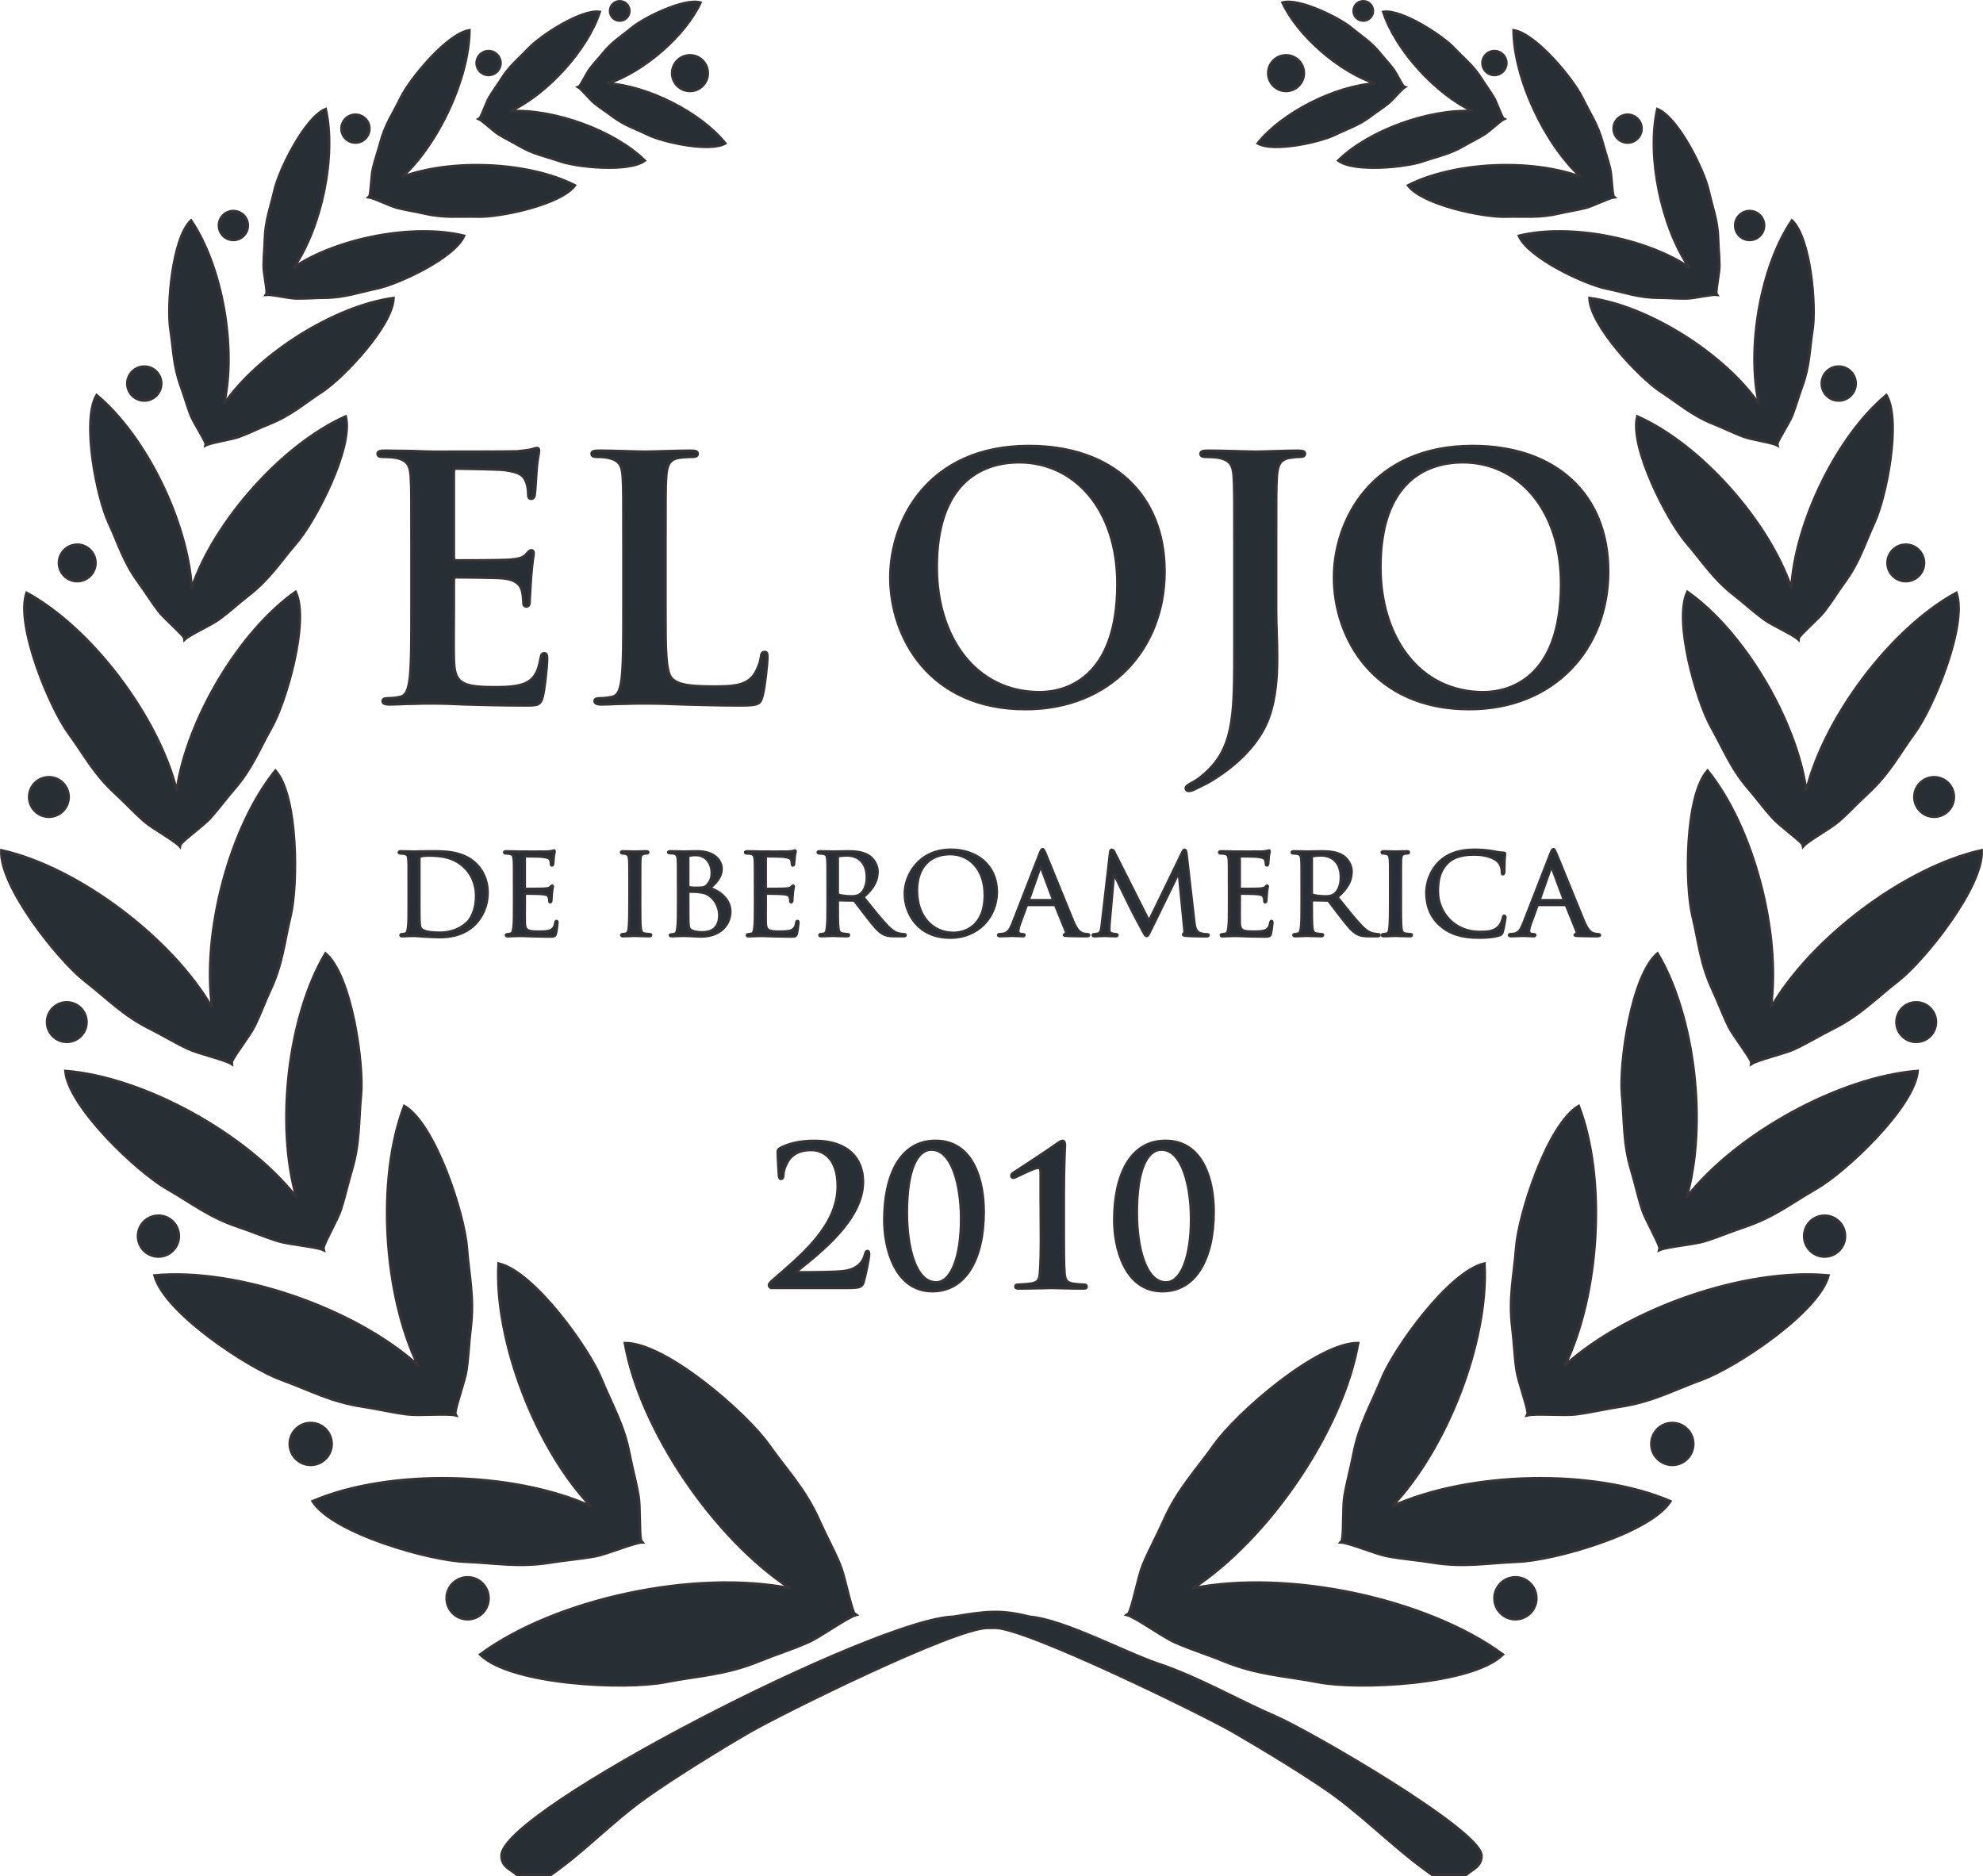 <svg xmlns="http://www.w3.org/2000/svg" xmlns:xlink="http://www.w3.org/1999/xlink" xmlns:a="http://ns.adobe.com/AdobeSVGViewerExtensions/3.0/" x="0px" y="0px" width="159.848px" height="151.216px" viewBox="0 0 159.848 151.216" style="enable-background:new 0 0 159.848 151.216;" xml:space="preserve"><style type="text/css">	.st0{fill:#272E34;stroke:#373334;stroke-width:0.216;stroke-miterlimit:2.613;}	.st1{fill-rule:evenodd;clip-rule:evenodd;fill:#272E34;stroke:#373334;stroke-width:0.216;stroke-miterlimit:2.613;}</style><defs></defs><g>	<g>		<path class="st0" d="M33.174,44.176c0-4.11,0-4.867-0.055-5.732c-0.054-0.919-0.271-1.352-1.162-1.541   c-0.217-0.054-0.676-0.082-1.055-0.082c-0.298,0-0.46-0.054-0.46-0.243s0.189-0.243,0.595-0.243c0.73,0,1.515,0.027,2.19,0.027   c0.703,0.027,1.325,0.054,1.703,0.054c0.865,0,6.246,0,6.76-0.027c0.514-0.054,0.946-0.108,1.163-0.162   c0.135-0.027,0.297-0.108,0.433-0.108c0.135,0,0.162,0.108,0.162,0.243c0,0.189-0.135,0.514-0.217,1.757   c-0.026,0.271-0.081,1.46-0.135,1.785c-0.027,0.135-0.081,0.297-0.271,0.297s-0.243-0.135-0.243-0.378   c0-0.189-0.027-0.649-0.162-0.974c-0.189-0.486-0.46-0.811-1.812-0.973c-0.46-0.054-3.299-0.108-3.84-0.108   c-0.135,0-0.189,0.081-0.189,0.27v6.841c0,0.189,0.027,0.297,0.189,0.297c0.595,0,3.704,0,4.326-0.054   c0.649-0.054,1.055-0.135,1.298-0.406c0.189-0.216,0.298-0.352,0.433-0.352c0.108,0,0.189,0.054,0.189,0.216   s-0.108,0.595-0.216,1.974c-0.027,0.541-0.108,1.623-0.108,1.812c0,0.217,0,0.514-0.243,0.514c-0.189,0-0.244-0.108-0.244-0.244   c-0.026-0.271-0.026-0.622-0.107-0.973c-0.136-0.541-0.514-0.946-1.515-1.055c-0.514-0.054-3.19-0.081-3.839-0.081   c-0.136,0-0.163,0.108-0.163,0.271v2.136c0,0.919-0.026,3.407,0,4.191c0.055,1.866,0.487,2.271,3.245,2.271   c0.703,0,1.839,0,2.541-0.324c0.703-0.325,1.028-0.893,1.217-2.001c0.055-0.297,0.108-0.406,0.298-0.406   c0.216,0,0.216,0.216,0.216,0.487c0,0.622-0.216,2.46-0.351,3.001c-0.189,0.703-0.433,0.703-1.461,0.703   c-2.027,0-3.515-0.054-4.677-0.081c-1.163-0.054-2.001-0.081-2.812-0.081c-0.298,0-0.893,0-1.541,0.027   c-0.622,0-1.325,0.054-1.866,0.054c-0.352,0-0.54-0.081-0.54-0.271c0-0.135,0.107-0.216,0.433-0.216   c0.405,0,0.729-0.054,0.973-0.108c0.541-0.108,0.677-0.703,0.784-1.487c0.136-1.136,0.136-3.271,0.136-5.759V44.176z"></path>		<path class="st0" d="M53.638,48.935c0,3.461,0,5.327,0.567,5.813c0.46,0.406,1.163,0.595,3.271,0.595   c1.434,0,2.488-0.027,3.164-0.757c0.324-0.352,0.648-1.109,0.703-1.623c0.026-0.243,0.081-0.405,0.297-0.405   c0.189,0,0.217,0.135,0.217,0.459c0,0.297-0.189,2.325-0.406,3.109c-0.162,0.595-0.297,0.73-1.703,0.73   c-1.946,0-3.353-0.054-4.569-0.081c-1.217-0.054-2.19-0.081-3.299-0.081c-0.298,0-0.893,0-1.541,0.027   c-0.622,0-1.325,0.054-1.866,0.054c-0.352,0-0.54-0.081-0.54-0.271c0-0.135,0.107-0.216,0.433-0.216   c0.405,0,0.729-0.054,0.973-0.108c0.541-0.108,0.677-0.703,0.784-1.487c0.136-1.136,0.136-3.271,0.136-5.759v-4.759   c0-4.11,0-4.867-0.055-5.732c-0.054-0.919-0.271-1.352-1.162-1.541c-0.217-0.054-0.541-0.082-0.893-0.082   c-0.297,0-0.46-0.054-0.46-0.243s0.189-0.243,0.596-0.243c1.271,0,2.974,0.081,3.704,0.081c0.648,0,2.622-0.081,3.677-0.081   c0.379,0,0.568,0.054,0.568,0.243s-0.162,0.243-0.487,0.243c-0.297,0-0.729,0.027-1.054,0.082   c-0.73,0.135-0.947,0.595-1.001,1.541c-0.054,0.865-0.054,1.622-0.054,5.732V48.935z"></path>		<path class="st0" d="M71.775,46.555c0-4.624,3.055-10.599,11.167-10.599c6.732,0,10.923,3.921,10.923,10.113   c0,6.191-4.326,11.085-11.193,11.085C74.911,57.154,71.775,51.341,71.775,46.555z M90.079,47.069c0-6.057-3.487-9.815-7.922-9.815   c-3.109,0-6.651,1.73-6.651,8.463c0,5.624,3.109,10.085,8.301,10.085C85.699,55.803,90.079,54.883,90.079,47.069z"></path>		<path class="st0" d="M99.51,44.176c0-4.11,0-4.867-0.055-5.732c-0.054-0.919-0.271-1.352-1.162-1.541   c-0.217-0.054-0.676-0.082-1.055-0.082c-0.298,0-0.46-0.054-0.46-0.243s0.189-0.243,0.595-0.243c1.434,0,3.137,0.081,3.84,0.081   c0.649,0,2.353-0.081,3.407-0.081c0.378,0,0.567,0.054,0.567,0.243s-0.162,0.243-0.486,0.243c-0.298,0-0.46,0.027-0.784,0.082   c-0.73,0.135-0.946,0.595-1.001,1.541c-0.054,0.865-0.054,1.622-0.054,5.732v5.002c0,1.163,0.081,2.46,0.081,3.812   c0,1.541-0.108,3.271-0.648,4.786c-0.568,1.649-2.001,3.515-4.597,5.11c-0.352,0.216-0.784,0.433-1.353,0.703   c-0.188,0.108-0.405,0.162-0.54,0.162c-0.108,0-0.217-0.081-0.217-0.216s0.135-0.243,0.595-0.487   c0.352-0.189,0.757-0.487,1.298-1.027c2.055-2.082,2.028-4.786,2.028-10.085V44.176z"></path>		<path class="st0" d="M107.538,46.555c0-4.624,3.055-10.599,11.167-10.599c6.732,0,10.923,3.921,10.923,10.113   c0,6.191-4.326,11.085-11.193,11.085C110.675,57.154,107.538,51.341,107.538,46.555z M125.843,47.069   c0-6.057-3.487-9.815-7.922-9.815c-3.109,0-6.651,1.73-6.651,8.463c0,5.624,3.109,10.085,8.301,10.085   C121.463,55.803,125.843,54.883,125.843,47.069z"></path>		<path class="st0" d="M32.948,71.24c0-1.401,0-1.656-0.021-1.943c-0.021-0.308-0.074-0.457-0.383-0.499   c-0.074-0.011-0.233-0.021-0.318-0.021c-0.032,0-0.074-0.042-0.074-0.074c0-0.053,0.042-0.074,0.148-0.074   c0.425,0,1.03,0.021,1.083,0.021c0.106,0,0.701-0.021,1.254-0.021c0.935,0,2.645-0.085,3.749,1.03   c0.467,0.467,0.913,1.221,0.913,2.294c0,1.136-0.488,2.007-1.009,2.538c-0.403,0.414-1.243,1.041-2.836,1.041   c-0.403,0-0.902-0.032-1.306-0.053c-0.404-0.032-0.723-0.053-0.766-0.053c-0.021,0-0.19,0.011-0.382,0.011   c-0.191,0.011-0.414,0.021-0.562,0.021c-0.096,0-0.149-0.021-0.149-0.074c0-0.032,0.021-0.074,0.074-0.074   c0.086,0,0.202-0.021,0.287-0.042c0.181-0.042,0.202-0.212,0.244-0.478c0.054-0.372,0.054-1.083,0.054-1.954V71.24z    M33.797,72.217c0,0.956,0,1.794,0.011,1.964c0.01,0.223,0.031,0.552,0.105,0.648c0.117,0.17,0.446,0.361,1.551,0.361   c0.86,0,1.625-0.287,2.188-0.818c0.488-0.457,0.733-1.317,0.733-2.146c0-1.147-0.499-1.879-0.882-2.262   c-0.882-0.892-1.912-1.009-3.026-1.009c-0.181,0-0.479,0.032-0.563,0.064s-0.116,0.074-0.116,0.18V72.217z"></path>		<path class="st0" d="M41.444,71.24c0-1.401,0-1.656-0.021-1.943c-0.021-0.308-0.074-0.457-0.383-0.499   c-0.074-0.011-0.233-0.021-0.318-0.021c-0.032,0-0.074-0.042-0.074-0.074c0-0.053,0.042-0.074,0.148-0.074   c0.425,0,1.03,0.021,1.083,0.021c0.064,0,2.019,0.01,2.23,0c0.181-0.011,0.351-0.043,0.425-0.053   c0.043-0.011,0.085-0.042,0.128-0.042c0.031,0,0.042,0.042,0.042,0.085c0,0.063-0.053,0.17-0.074,0.425   c-0.011,0.085-0.032,0.488-0.053,0.595c-0.011,0.042-0.043,0.096-0.085,0.096c-0.054,0-0.074-0.043-0.074-0.117   c0-0.063-0.011-0.212-0.054-0.318c-0.063-0.149-0.159-0.212-0.669-0.276c-0.159-0.021-1.242-0.032-1.349-0.032   c-0.042,0-0.053,0.032-0.053,0.096v2.453c0,0.064,0,0.096,0.053,0.096c0.117,0,1.349,0,1.562-0.021   c0.223-0.021,0.36-0.032,0.456-0.127c0.063-0.063,0.106-0.117,0.139-0.117c0.031,0,0.053,0.021,0.053,0.074   s-0.053,0.202-0.074,0.5c-0.021,0.18-0.043,0.52-0.043,0.584c0,0.074-0.021,0.17-0.085,0.17c-0.042,0-0.063-0.032-0.063-0.085   c0-0.085,0-0.181-0.042-0.297c-0.032-0.127-0.117-0.234-0.479-0.276c-0.255-0.032-1.253-0.042-1.412-0.042   c-0.053,0-0.063,0.032-0.063,0.064v0.754c0,0.308-0.011,1.359,0,1.54c0.021,0.605,0.19,0.722,1.114,0.722   c0.245,0,0.69,0,0.936-0.096c0.244-0.106,0.371-0.266,0.424-0.626c0.021-0.106,0.043-0.138,0.096-0.138   c0.054,0,0.064,0.074,0.064,0.138c0,0.063-0.074,0.68-0.128,0.871c-0.063,0.234-0.159,0.234-0.521,0.234   c-0.701,0-1.242-0.021-1.625-0.032c-0.393-0.021-0.637-0.021-0.775-0.021c-0.021,0-0.201,0-0.403,0.011   c-0.181,0.011-0.393,0.021-0.541,0.021c-0.096,0-0.149-0.021-0.149-0.074c0-0.032,0.021-0.074,0.074-0.074   c0.086,0,0.202-0.032,0.287-0.042c0.181-0.032,0.202-0.212,0.244-0.478c0.054-0.372,0.054-1.083,0.054-1.954V71.24z"></path>		<path class="st0" d="M51.596,72.833c0,0.871,0,1.583,0.042,1.954c0.032,0.266,0.063,0.436,0.34,0.478   c0.139,0.021,0.34,0.042,0.425,0.042c0.054,0,0.074,0.042,0.074,0.074c0,0.042-0.042,0.074-0.148,0.074   c-0.521,0-1.126-0.032-1.168-0.032c-0.054,0-0.638,0.032-0.924,0.032c-0.096,0-0.149-0.021-0.149-0.074   c0-0.032,0.021-0.074,0.074-0.074c0.086,0,0.202-0.021,0.287-0.042c0.181-0.042,0.213-0.212,0.244-0.478   c0.043-0.372,0.054-1.083,0.054-1.954V71.24c0-1.401,0-1.656-0.021-1.943c-0.021-0.308-0.096-0.446-0.298-0.488   c-0.105-0.021-0.223-0.032-0.286-0.032c-0.043,0-0.074-0.042-0.074-0.074c0-0.053,0.042-0.074,0.148-0.074   c0.308,0,0.892,0.021,0.945,0.021c0.042,0,0.647-0.021,0.935-0.021c0.105,0,0.148,0.021,0.148,0.074   c0,0.032-0.043,0.074-0.074,0.074c-0.063,0-0.128,0-0.233,0.021c-0.255,0.053-0.309,0.181-0.329,0.499   c-0.011,0.287-0.011,0.542-0.011,1.943V72.833z"></path>		<path class="st0" d="M54.665,71.24c0-1.401,0-1.656-0.021-1.943c-0.021-0.308-0.074-0.478-0.383-0.521   c-0.074-0.01-0.233-0.021-0.318-0.021c-0.031,0-0.074-0.021-0.074-0.053c0-0.053,0.043-0.074,0.148-0.074   c0.425,0,1.03,0.021,1.084,0.021c0.223,0,0.658-0.021,1.094-0.021c1.561,0,1.965,0.903,1.965,1.381   c0,0.711-0.468,1.157-0.945,1.582c0.711,0.212,1.646,0.86,1.646,1.88c0,1.009-0.754,2.007-2.347,2.007   c-0.17,0-0.51-0.011-0.808-0.032c-0.297-0.011-0.562-0.021-0.604-0.021c-0.021,0-0.191,0.011-0.383,0.011   c-0.191,0.011-0.414,0.021-0.562,0.021c-0.096,0-0.149-0.021-0.149-0.074c0-0.032,0.021-0.053,0.075-0.053   c0.084,0,0.201-0.032,0.286-0.042c0.181-0.032,0.202-0.233,0.244-0.499c0.054-0.372,0.054-1.083,0.054-1.954V71.24z    M55.472,71.431c0,0.063,0.021,0.085,0.063,0.096c0.054,0.011,0.224,0.042,0.574,0.042c0.521,0,0.722-0.021,0.913-0.234   c0.201-0.223,0.361-0.531,0.361-0.966c0-0.69-0.383-1.455-1.317-1.455c-0.106,0-0.329,0.011-0.478,0.042   c-0.085,0.021-0.117,0.042-0.117,0.096V71.431z M55.472,72.429c0,0.701,0,1.784,0.011,1.922c0.032,0.436,0.032,0.542,0.318,0.68   c0.255,0.117,0.648,0.127,0.818,0.127c0.615,0,1.37-0.233,1.37-1.391c0-0.404-0.16-1.179-0.893-1.646   c-0.318-0.202-0.616-0.191-0.839-0.234c-0.117-0.021-0.584-0.021-0.733-0.021c-0.031,0-0.053,0.021-0.053,0.063V72.429z"></path>		<path class="st0" d="M60.867,71.24c0-1.401,0-1.656-0.021-1.943c-0.021-0.308-0.074-0.457-0.383-0.499   c-0.074-0.011-0.233-0.021-0.318-0.021c-0.032,0-0.074-0.042-0.074-0.074c0-0.053,0.042-0.074,0.148-0.074   c0.425,0,1.03,0.021,1.083,0.021c0.064,0,2.019,0.01,2.23,0c0.181-0.011,0.351-0.043,0.425-0.053   c0.043-0.011,0.085-0.042,0.128-0.042c0.031,0,0.042,0.042,0.042,0.085c0,0.063-0.053,0.17-0.074,0.425   c-0.011,0.085-0.032,0.488-0.053,0.595c-0.011,0.042-0.043,0.096-0.085,0.096c-0.054,0-0.074-0.043-0.074-0.117   c0-0.063-0.011-0.212-0.054-0.318c-0.063-0.149-0.159-0.212-0.669-0.276c-0.159-0.021-1.242-0.032-1.349-0.032   c-0.042,0-0.053,0.032-0.053,0.096v2.453c0,0.064,0,0.096,0.053,0.096c0.117,0,1.349,0,1.562-0.021   c0.223-0.021,0.36-0.032,0.456-0.127c0.063-0.063,0.106-0.117,0.139-0.117c0.031,0,0.053,0.021,0.053,0.074   s-0.053,0.202-0.074,0.5c-0.021,0.18-0.043,0.52-0.043,0.584c0,0.074-0.021,0.17-0.085,0.17c-0.042,0-0.063-0.032-0.063-0.085   c0-0.085,0-0.181-0.042-0.297c-0.032-0.127-0.117-0.234-0.479-0.276c-0.255-0.032-1.253-0.042-1.412-0.042   c-0.053,0-0.063,0.032-0.063,0.064v0.754c0,0.308-0.011,1.359,0,1.54c0.021,0.605,0.19,0.722,1.114,0.722   c0.245,0,0.69,0,0.936-0.096c0.244-0.106,0.371-0.266,0.424-0.626c0.021-0.106,0.043-0.138,0.096-0.138   c0.054,0,0.064,0.074,0.064,0.138c0,0.063-0.074,0.68-0.128,0.871c-0.063,0.234-0.159,0.234-0.521,0.234   c-0.701,0-1.242-0.021-1.625-0.032c-0.393-0.021-0.637-0.021-0.775-0.021c-0.021,0-0.201,0-0.403,0.011   c-0.181,0.011-0.393,0.021-0.541,0.021c-0.096,0-0.149-0.021-0.149-0.074c0-0.032,0.021-0.074,0.074-0.074   c0.086,0,0.202-0.032,0.287-0.042c0.181-0.032,0.202-0.212,0.244-0.478c0.054-0.372,0.054-1.083,0.054-1.954V71.24z"></path>		<path class="st0" d="M66.719,71.24c0-1.401,0-1.656-0.021-1.943c-0.021-0.308-0.074-0.457-0.383-0.499   c-0.074-0.011-0.233-0.021-0.318-0.021c-0.032,0-0.074-0.042-0.074-0.074c0-0.053,0.042-0.074,0.148-0.074   c0.425,0,1.052,0.021,1.104,0.021c0.096,0,0.882-0.021,1.168-0.021c0.596,0,1.254,0.053,1.742,0.393   c0.233,0.17,0.647,0.605,0.647,1.232c0,0.669-0.275,1.317-1.146,2.06c0.765,0.956,1.412,1.774,1.954,2.336   c0.499,0.51,0.807,0.595,1.041,0.627c0.18,0.032,0.275,0.032,0.329,0.032c0.053,0,0.085,0.042,0.085,0.074   c0,0.053-0.054,0.074-0.224,0.074h-0.584c-0.53,0-0.765-0.053-0.998-0.18c-0.403-0.213-0.743-0.648-1.274-1.328   c-0.393-0.489-0.807-1.073-1.009-1.317c-0.043-0.042-0.063-0.053-0.128-0.053l-1.189-0.021c-0.042,0-0.063,0.021-0.063,0.074   v0.212c0,0.871,0,1.572,0.043,1.943c0.031,0.266,0.085,0.436,0.371,0.478c0.128,0.021,0.329,0.042,0.414,0.042   c0.064,0,0.075,0.042,0.075,0.074c0,0.042-0.043,0.074-0.149,0.074c-0.51,0-1.104-0.032-1.146-0.032   c-0.011,0-0.638,0.032-0.924,0.032c-0.096,0-0.149-0.021-0.149-0.074c0-0.032,0.021-0.074,0.074-0.074   c0.086,0,0.202-0.021,0.287-0.042c0.181-0.042,0.202-0.212,0.244-0.478c0.054-0.372,0.054-1.083,0.054-1.954V71.24z    M67.526,72.004c0,0.053,0.021,0.085,0.063,0.117c0.139,0.074,0.616,0.138,1.03,0.138c0.224,0,0.479-0.01,0.701-0.159   c0.318-0.212,0.562-0.69,0.562-1.38c0-1.126-0.615-1.774-1.614-1.774c-0.275,0-0.573,0.032-0.669,0.053   c-0.042,0.021-0.074,0.053-0.074,0.106V72.004z"></path>		<path class="st0" d="M76.648,68.5c2.104,0,3.696,1.285,3.696,3.388c0,2.018-1.497,3.685-3.749,3.685   c-2.56,0-3.653-1.922-3.653-3.547C72.942,70.571,74.068,68.5,76.648,68.5z M76.861,75.201c0.839,0,2.527-0.446,2.527-3.059   c0-2.167-1.316-3.303-2.793-3.303c-1.561,0-2.687,0.977-2.687,2.942C73.908,73.884,75.172,75.201,76.861,75.201z"></path>		<path class="st0" d="M83.817,68.808c0.116-0.297,0.159-0.351,0.223-0.351c0.096,0,0.128,0.127,0.224,0.329   c0.17,0.382,1.667,4.11,2.24,5.48c0.34,0.807,0.595,0.924,0.797,0.988c0.138,0.042,0.276,0.053,0.371,0.053   c0.054,0,0.117,0.021,0.117,0.074s-0.106,0.074-0.212,0.074c-0.139,0-0.829,0-1.477-0.021c-0.181-0.011-0.329-0.011-0.329-0.064   c0-0.042,0.021-0.042,0.063-0.063c0.054-0.021,0.148-0.096,0.085-0.245l-0.839-2.071c-0.021-0.042-0.032-0.053-0.085-0.053h-2.156   c-0.042,0-0.074,0.021-0.096,0.075l-0.53,1.444c-0.085,0.223-0.139,0.446-0.139,0.605c0,0.181,0.159,0.245,0.319,0.245h0.085   c0.074,0,0.095,0.032,0.095,0.074c0,0.053-0.053,0.074-0.138,0.074c-0.223,0-0.732-0.032-0.839-0.032   c-0.096,0-0.562,0.032-0.945,0.032c-0.117,0-0.181-0.021-0.181-0.074c0-0.042,0.043-0.074,0.085-0.074   c0.064,0,0.202-0.011,0.276-0.021c0.425-0.053,0.605-0.372,0.786-0.828L83.817,68.808z M84.858,72.567   c0.042,0,0.042-0.021,0.031-0.063l-0.924-2.475c-0.053-0.138-0.106-0.138-0.159,0l-0.871,2.475c-0.011,0.042,0,0.063,0.032,0.063   H84.858z"></path>		<path class="st0" d="M96.263,74.298c0.032,0.319,0.096,0.808,0.479,0.935c0.266,0.085,0.51,0.085,0.605,0.085   c0.042,0,0.074,0.021,0.074,0.064c0,0.053-0.085,0.085-0.191,0.085c-0.213,0-1.253-0.011-1.593-0.042   c-0.224-0.021-0.266-0.053-0.266-0.096c0-0.032,0.021-0.063,0.063-0.074c0.053-0.011,0.063-0.148,0.043-0.318l-0.446-4.588H95.01   l-2.251,4.609c-0.191,0.393-0.245,0.478-0.33,0.478s-0.138-0.085-0.318-0.414c-0.244-0.446-0.86-1.604-1.094-2.092   c-0.276-0.574-1.03-2.092-1.189-2.464h-0.043l-0.36,4.078c-0.011,0.138-0.011,0.308-0.011,0.457c0,0.138,0.085,0.223,0.223,0.255   c0.159,0.042,0.298,0.053,0.361,0.053c0.032,0,0.074,0.032,0.074,0.063c0,0.064-0.063,0.085-0.17,0.085   c-0.351,0-0.797-0.032-0.871-0.032c-0.085,0-0.53,0.032-0.785,0.032c-0.096,0-0.16-0.021-0.16-0.085   c0-0.032,0.043-0.063,0.096-0.063c0.074,0,0.139-0.011,0.276-0.032c0.308-0.053,0.318-0.383,0.361-0.723l0.68-5.894   c0.011-0.095,0.053-0.159,0.106-0.159c0.063,0,0.138,0.032,0.19,0.138l2.825,5.607l2.719-5.597   c0.043-0.085,0.085-0.149,0.148-0.149c0.064,0,0.117,0.074,0.139,0.244L96.263,74.298z"></path>		<path class="st0" d="M99.077,71.24c0-1.401,0-1.656-0.021-1.943c-0.021-0.308-0.074-0.457-0.383-0.499   c-0.074-0.011-0.233-0.021-0.318-0.021c-0.031,0-0.074-0.042-0.074-0.074c0-0.053,0.043-0.074,0.148-0.074   c0.425,0,1.03,0.021,1.084,0.021c0.063,0,2.018,0.01,2.229,0c0.181-0.011,0.351-0.043,0.425-0.053   c0.043-0.011,0.085-0.042,0.128-0.042c0.031,0,0.042,0.042,0.042,0.085c0,0.063-0.053,0.17-0.074,0.425   c-0.011,0.085-0.031,0.488-0.053,0.595c-0.011,0.042-0.043,0.096-0.085,0.096c-0.054,0-0.074-0.043-0.074-0.117   c0-0.063-0.011-0.212-0.054-0.318c-0.063-0.149-0.159-0.212-0.669-0.276c-0.159-0.021-1.242-0.032-1.349-0.032   c-0.043,0-0.053,0.032-0.053,0.096v2.453c0,0.064,0,0.096,0.053,0.096c0.117,0,1.349,0,1.562-0.021   c0.223-0.021,0.36-0.032,0.456-0.127c0.064-0.063,0.106-0.117,0.139-0.117c0.031,0,0.053,0.021,0.053,0.074   s-0.053,0.202-0.074,0.5c-0.021,0.18-0.043,0.52-0.043,0.584c0,0.074-0.021,0.17-0.085,0.17c-0.042,0-0.063-0.032-0.063-0.085   c0-0.085,0-0.181-0.042-0.297c-0.032-0.127-0.117-0.234-0.479-0.276c-0.255-0.032-1.253-0.042-1.412-0.042   c-0.054,0-0.063,0.032-0.063,0.064v0.754c0,0.308-0.011,1.359,0,1.54c0.021,0.605,0.19,0.722,1.115,0.722   c0.244,0,0.689,0,0.934-0.096c0.245-0.106,0.372-0.266,0.426-0.626c0.021-0.106,0.042-0.138,0.095-0.138   c0.054,0,0.064,0.074,0.064,0.138c0,0.063-0.075,0.68-0.128,0.871c-0.063,0.234-0.159,0.234-0.521,0.234   c-0.7,0-1.242-0.021-1.625-0.032c-0.393-0.021-0.637-0.021-0.774-0.021c-0.021,0-0.202,0-0.404,0.011   c-0.181,0.011-0.393,0.021-0.541,0.021c-0.096,0-0.149-0.021-0.149-0.074c0-0.032,0.021-0.074,0.075-0.074   c0.084,0,0.201-0.032,0.286-0.042c0.181-0.032,0.202-0.212,0.244-0.478c0.054-0.372,0.054-1.083,0.054-1.954V71.24z"></path>		<path class="st0" d="M104.929,71.24c0-1.401,0-1.656-0.021-1.943c-0.021-0.308-0.074-0.457-0.383-0.499   c-0.074-0.011-0.233-0.021-0.318-0.021c-0.031,0-0.074-0.042-0.074-0.074c0-0.053,0.043-0.074,0.148-0.074   c0.425,0,1.052,0.021,1.104,0.021c0.096,0,0.882-0.021,1.169-0.021c0.594,0,1.253,0.053,1.741,0.393   c0.233,0.17,0.647,0.605,0.647,1.232c0,0.669-0.275,1.317-1.146,2.06c0.765,0.956,1.412,1.774,1.954,2.336   c0.499,0.51,0.807,0.595,1.041,0.627c0.181,0.032,0.275,0.032,0.329,0.032c0.053,0,0.085,0.042,0.085,0.074   c0,0.053-0.054,0.074-0.224,0.074h-0.584c-0.531,0-0.765-0.053-0.998-0.18c-0.403-0.213-0.743-0.648-1.274-1.328   c-0.393-0.489-0.808-1.073-1.009-1.317c-0.043-0.042-0.063-0.053-0.128-0.053l-1.189-0.021c-0.042,0-0.063,0.021-0.063,0.074   v0.212c0,0.871,0,1.572,0.043,1.943c0.031,0.266,0.085,0.436,0.371,0.478c0.128,0.021,0.329,0.042,0.414,0.042   c0.064,0,0.074,0.042,0.074,0.074c0,0.042-0.042,0.074-0.148,0.074c-0.51,0-1.104-0.032-1.146-0.032   c-0.011,0-0.638,0.032-0.924,0.032c-0.096,0-0.149-0.021-0.149-0.074c0-0.032,0.021-0.074,0.075-0.074   c0.084,0,0.201-0.021,0.286-0.042c0.181-0.042,0.202-0.212,0.244-0.478c0.054-0.372,0.054-1.083,0.054-1.954V71.24z    M105.736,72.004c0,0.053,0.021,0.085,0.063,0.117c0.139,0.074,0.616,0.138,1.03,0.138c0.224,0,0.479-0.01,0.701-0.159   c0.318-0.212,0.562-0.69,0.562-1.38c0-1.126-0.615-1.774-1.614-1.774c-0.275,0-0.573,0.032-0.669,0.053   c-0.042,0.021-0.074,0.053-0.074,0.106V72.004z"></path>		<path class="st0" d="M112.915,72.833c0,0.871,0,1.583,0.042,1.954c0.032,0.266,0.063,0.436,0.34,0.478   c0.138,0.021,0.34,0.042,0.425,0.042c0.053,0,0.074,0.042,0.074,0.074c0,0.042-0.042,0.074-0.148,0.074   c-0.521,0-1.126-0.032-1.168-0.032c-0.054,0-0.638,0.032-0.924,0.032c-0.096,0-0.149-0.021-0.149-0.074   c0-0.032,0.021-0.074,0.075-0.074c0.084,0,0.201-0.021,0.286-0.042c0.181-0.042,0.213-0.212,0.244-0.478   c0.043-0.372,0.054-1.083,0.054-1.954V71.24c0-1.401,0-1.656-0.021-1.943c-0.021-0.308-0.096-0.446-0.298-0.488   c-0.105-0.021-0.223-0.032-0.286-0.032c-0.043,0-0.074-0.042-0.074-0.074c0-0.053,0.042-0.074,0.148-0.074   c0.308,0,0.892,0.021,0.945,0.021c0.042,0,0.647-0.021,0.935-0.021c0.106,0,0.148,0.021,0.148,0.074   c0,0.032-0.042,0.074-0.074,0.074c-0.063,0-0.128,0-0.233,0.021c-0.255,0.053-0.309,0.181-0.33,0.499   c-0.01,0.287-0.01,0.542-0.01,1.943V72.833z"></path>		<path class="st0" d="M116.122,74.607c-0.914-0.786-1.137-1.816-1.137-2.676c0-0.605,0.223-1.657,1.052-2.464   c0.562-0.542,1.412-0.966,2.846-0.966c0.372,0,0.903,0.032,1.359,0.106c0.351,0.064,0.648,0.128,0.956,0.138   c0.096,0,0.117,0.042,0.117,0.096c0,0.074-0.021,0.181-0.043,0.51c-0.011,0.297-0.011,0.796-0.021,0.924   c-0.01,0.138-0.053,0.191-0.105,0.191c-0.064,0-0.074-0.064-0.074-0.191c0-0.35-0.149-0.711-0.394-0.903   c-0.329-0.276-1.009-0.499-1.837-0.499c-1.2,0-1.773,0.319-2.104,0.627c-0.689,0.637-0.839,1.444-0.839,2.357   c0,1.731,1.37,3.271,3.367,3.271c0.7,0,1.168-0.053,1.54-0.425c0.201-0.202,0.329-0.584,0.36-0.754   c0.021-0.096,0.032-0.127,0.096-0.127c0.043,0,0.085,0.063,0.085,0.127c0,0.063-0.127,0.85-0.223,1.158   c-0.053,0.17-0.074,0.202-0.233,0.265c-0.383,0.149-1.084,0.202-1.688,0.202C117.8,75.573,116.855,75.244,116.122,74.607z"></path>		<path class="st0" d="M124.99,68.808c0.117-0.297,0.159-0.351,0.223-0.351c0.096,0,0.128,0.127,0.224,0.329   c0.17,0.382,1.667,4.11,2.24,5.48c0.34,0.807,0.595,0.924,0.797,0.988c0.138,0.042,0.276,0.053,0.372,0.053   c0.053,0,0.116,0.021,0.116,0.074s-0.106,0.074-0.212,0.074c-0.139,0-0.829,0-1.477-0.021c-0.181-0.011-0.329-0.011-0.329-0.064   c0-0.042,0.021-0.042,0.063-0.063c0.053-0.021,0.148-0.096,0.085-0.245l-0.839-2.071c-0.021-0.042-0.032-0.053-0.085-0.053h-2.156   c-0.042,0-0.074,0.021-0.095,0.075l-0.531,1.444c-0.085,0.223-0.139,0.446-0.139,0.605c0,0.181,0.16,0.245,0.319,0.245h0.085   c0.074,0,0.096,0.032,0.096,0.074c0,0.053-0.054,0.074-0.139,0.074c-0.223,0-0.732-0.032-0.839-0.032   c-0.096,0-0.562,0.032-0.945,0.032c-0.116,0-0.181-0.021-0.181-0.074c0-0.042,0.043-0.074,0.085-0.074   c0.063,0,0.202-0.011,0.276-0.021c0.425-0.053,0.605-0.372,0.786-0.828L124.99,68.808z M126.031,72.567   c0.042,0,0.042-0.021,0.031-0.063l-0.924-2.475c-0.053-0.138-0.106-0.138-0.159,0l-0.871,2.475c-0.011,0.042,0,0.063,0.032,0.063   H126.031z"></path>		<path class="st0" d="M62.206,103.808c-0.108,0-0.216-0.093-0.216-0.216s0.154-0.262,0.309-0.401   c2.162-1.899,5.234-4.308,5.234-7.566c0-2.44-1.343-2.934-2.115-2.934c-0.664,0-1.174,0.124-1.637,0.556   c-0.371,0.355-0.648,1.081-0.648,1.482c0,0.155-0.047,0.293-0.201,0.293c-0.077,0-0.123-0.108-0.139-0.293   c-0.016-0.139-0.093-1.42-0.093-1.868c0-0.139,0.016-0.201,0.186-0.309c0.602-0.309,1.436-0.586,2.795-0.586   c2.718,0,3.876,1.482,3.876,3.289c0,2.996-3.32,5.605-5.312,7.196c-0.077,0.062-0.046,0.108,0.031,0.108h1.05   c0.263,0,2.085-0.015,2.656-0.092c1.065-0.124,1.575-0.649,1.761-1.375c0.046-0.186,0.092-0.247,0.185-0.247   c0.108,0,0.124,0.139,0.124,0.293c0,0.247-0.294,1.683-0.448,2.208c-0.123,0.417-0.37,0.463-1.343,0.463H62.206z"></path>		<path class="st0" d="M75.165,104.071c-3.042,0-3.876-3.521-3.876-5.714c0-3.598,1.267-6.393,4.123-6.393   c3.058,0,3.876,3.243,3.876,5.698C79.288,101.492,77.822,104.071,75.165,104.071z M75.088,92.659c-1.158,0-1.992,1.59-1.992,5.111   c0,2.671,0.664,5.605,2.363,5.605c1.251,0,2.022-2.115,2.022-5.111C77.482,95.593,76.772,92.659,75.088,92.659z"></path>		<path class="st0" d="M83.894,96.705c0-0.833,0-1.498,0-2.022c0-0.371,0-0.556-0.231-0.556c-0.294,0-1.452,0.602-1.792,0.741   c-0.077,0.031-0.154,0.062-0.216,0.062c-0.046,0-0.124-0.077-0.124-0.17s0.078-0.17,0.155-0.216   c0.062-0.031,3.026-1.977,3.566-2.378c0.14-0.093,0.278-0.201,0.401-0.201c0.14,0,0.186,0.17,0.186,0.324   c0,0.124-0.093,1.652-0.093,4.015v2.857c0,1.482,0,2.795,0.062,3.474c0.046,0.494,0.123,0.726,0.617,0.834   c0.231,0.046,0.896,0.093,1.02,0.093c0.062,0,0.139,0.046,0.139,0.154c0,0.108-0.077,0.139-0.247,0.139   c-1.174,0-2.162-0.046-2.579-0.046c-0.354,0-1.652,0.046-2.641,0.046c-0.17,0-0.262-0.031-0.262-0.139   c0-0.108,0.062-0.154,0.123-0.154c0.17,0,0.957-0.046,1.235-0.108c0.494-0.108,0.571-0.325,0.618-0.819   c0.062-0.679,0.092-1.992,0.077-3.474L83.894,96.705z"></path>		<path class="st0" d="M93.702,104.071c-3.042,0-3.876-3.521-3.876-5.714c0-3.598,1.267-6.393,4.123-6.393   c3.058,0,3.876,3.243,3.876,5.698C97.825,101.492,96.359,104.071,93.702,104.071z M93.625,92.659c-1.158,0-1.992,1.59-1.992,5.111   c0,2.671,0.664,5.605,2.363,5.605c1.251,0,2.022-2.115,2.022-5.111C96.019,95.593,95.309,92.659,93.625,92.659z"></path>	</g>	<path class="st1" d="M46.609,7.015l0.082-0.029c0.232-0.283,0.628-1.128,0.882-1.453c0.369-0.479,0.672-0.778,1.047-1.245  c0.735-0.912,1.475-1.339,2.303-2.03c0.986-0.82,4.213-2.415,5.538-2.048c-1.247,2.677-4.576,5.558-7.486,6.519  c3.26,0.212,7.498,2.354,9.484,4.827c-1.272,0.714-5.005-0.108-6.228-0.706c-1.03-0.5-1.9-0.756-2.89-1.507  c-0.505-0.383-0.894-0.616-1.395-1.016C47.579,8.039,46.892,7.179,46.609,7.015L46.609,7.015z M41.655,151.108L41.655,151.108  h2.756c2.71-1.882,4.864-4.225,7.597-6.18c2.202-1.574,6.055-3.963,8.439-5.337c2.553-1.474,16.493-8.382,19.172-8.382h0.611  c2.49,0,16.717,6.965,19.172,8.382c2.251,1.299,6.476,3.845,8.445,5.333c2.668,2.015,4.875,4.296,7.591,6.184h2.756  c0.53-0.46,1.224-0.656,1.224-1.53c0-2.027-13.908-10.062-16.628-11.232c-3.047-1.309-6.095-3.12-9.512-4.265  c-2.573-0.862-7.518-3.526-10.292-3.757c-2.271-0.581-3.504-0.45-6.123,0c-6.193,0.137-36.432,15.593-36.432,19.254  C40.431,150.452,41.125,150.648,41.655,151.108L41.655,151.108z M103.667,4.465L103.667,4.465c0.791,0,1.432,0.641,1.432,1.432  c0,0.791-0.641,1.432-1.432,1.432s-1.431-0.641-1.431-1.432C102.235,5.106,102.876,4.465,103.667,4.465L103.667,4.465z   M55.618,4.465L55.618,4.465c-0.791,0-1.431,0.641-1.431,1.432c0,0.791,0.64,1.432,1.431,1.432s1.432-0.641,1.432-1.432  C57.05,5.106,56.409,4.465,55.618,4.465L55.618,4.465z M49.956,0.108L49.956,0.108c-0.427,0-0.774,0.346-0.774,0.774  c0,0.427,0.348,0.772,0.774,0.772s0.773-0.346,0.773-0.772C50.729,0.454,50.383,0.108,49.956,0.108L49.956,0.108z M39.385,4.123  L39.385,4.123c0.529,0,0.957,0.431,0.957,0.96c0,0.529-0.429,0.957-0.957,0.957c-0.531,0-0.96-0.429-0.96-0.957  C38.425,4.554,38.854,4.123,39.385,4.123L39.385,4.123z M28.651,9.25L28.651,9.25c0.618,0,1.12,0.5,1.12,1.118  c0,0.62-0.502,1.12-1.12,1.12c-0.618,0-1.119-0.5-1.119-1.12C27.532,9.75,28.032,9.25,28.651,9.25L28.651,9.25z M18.811,17.016  L18.811,17.016c0.64,0,1.16,0.521,1.16,1.16c0,0.641-0.519,1.161-1.16,1.161c-0.641,0-1.159-0.52-1.159-1.161  C17.652,17.537,18.17,17.016,18.811,17.016L18.811,17.016z M11.632,29.555L11.632,29.555c0.751,0,1.361,0.61,1.361,1.361  c0,0.753-0.61,1.364-1.361,1.364c-0.753,0-1.364-0.61-1.364-1.364C10.269,30.165,10.879,29.555,11.632,29.555L11.632,29.555z   M6.225,43.908L6.225,43.908c0.81,0,1.467,0.658,1.467,1.467c0,0.808-0.658,1.465-1.467,1.465c-0.81,0-1.469-0.658-1.469-1.465  C4.757,44.565,5.416,43.908,6.225,43.908L6.225,43.908z M3.942,62.654L3.942,62.654c0.876,0,1.586,0.71,1.586,1.588  c0,0.876-0.71,1.588-1.586,1.588c-0.876,0-1.587-0.712-1.587-1.588C2.355,63.363,3.065,62.654,3.942,62.654L3.942,62.654z   M5.384,80.8L5.384,80.8c0.875,0,1.586,0.712,1.586,1.588c0,0.876-0.711,1.586-1.586,1.586c-0.876,0-1.587-0.71-1.587-1.586  C3.797,81.512,4.508,80.8,5.384,80.8L5.384,80.8z M12.77,97.996L12.77,97.996c0.907,0,1.641,0.735,1.641,1.642  c0,0.908-0.735,1.642-1.641,1.642c-0.907,0-1.642-0.735-1.642-1.642C11.127,98.731,11.863,97.996,12.77,97.996L12.77,97.996z   M25.045,114.706L25.045,114.706c0.93,0,1.684,0.753,1.684,1.684s-0.753,1.684-1.684,1.684c-0.931,0-1.685-0.754-1.685-1.684  S24.115,114.706,25.045,114.706L25.045,114.706z M37.694,127.145L37.694,127.145c0.93,0,1.684,0.756,1.684,1.686  c0,0.931-0.755,1.684-1.684,1.684c-0.931,0-1.685-0.753-1.685-1.684C36.009,127.901,36.762,127.145,37.694,127.145L37.694,127.145z   M109.892,0.108L109.892,0.108c-0.428,0-0.773,0.346-0.773,0.774c0,0.427,0.346,0.772,0.773,0.772s0.773-0.346,0.773-0.772  C110.666,0.454,110.32,0.108,109.892,0.108L109.892,0.108z M120.463,4.123L120.463,4.123c-0.529,0-0.958,0.431-0.958,0.96  c0,0.529,0.429,0.957,0.958,0.957c0.53,0,0.96-0.429,0.96-0.957C121.423,4.554,120.993,4.123,120.463,4.123L120.463,4.123z   M131.198,9.25L131.198,9.25c-0.619,0-1.12,0.5-1.12,1.118c0,0.62,0.501,1.12,1.12,1.12c0.618,0,1.12-0.5,1.12-1.12  C132.318,9.75,131.816,9.25,131.198,9.25L131.198,9.25z M141.037,17.016L141.037,17.016c-0.64,0-1.16,0.521-1.16,1.16  c0,0.641,0.52,1.161,1.16,1.161c0.641,0,1.16-0.52,1.16-1.161C142.197,17.537,141.678,17.016,141.037,17.016L141.037,17.016z   M148.217,29.555L148.217,29.555c-0.753,0-1.362,0.61-1.362,1.361c0,0.753,0.61,1.364,1.362,1.364c0.751,0,1.361-0.61,1.361-1.364  C149.579,30.165,148.969,29.555,148.217,29.555L148.217,29.555z M153.623,43.908L153.623,43.908c-0.81,0-1.468,0.658-1.468,1.467  c0,0.808,0.658,1.465,1.468,1.465s1.468-0.658,1.468-1.465C155.091,44.565,154.433,43.908,153.623,43.908L153.623,43.908z   M155.907,62.654L155.907,62.654c-0.876,0-1.587,0.71-1.587,1.588c0,0.876,0.711,1.588,1.587,1.588  c0.876,0,1.588-0.712,1.588-1.588C157.495,63.363,156.783,62.654,155.907,62.654L155.907,62.654z M154.464,80.8L154.464,80.8  c-0.876,0-1.586,0.712-1.586,1.588c0,0.876,0.71,1.586,1.586,1.586c0.877,0,1.587-0.71,1.587-1.586  C156.051,81.512,155.341,80.8,154.464,80.8L154.464,80.8z M147.079,97.996L147.079,97.996c-0.907,0-1.642,0.735-1.642,1.642  c0,0.908,0.736,1.642,1.642,1.642s1.642-0.735,1.642-1.642C148.721,98.731,147.985,97.996,147.079,97.996L147.079,97.996z   M134.803,114.706L134.803,114.706c-0.93,0-1.684,0.753-1.684,1.684s0.753,1.684,1.684,1.684s1.685-0.754,1.685-1.684  S135.733,114.706,134.803,114.706L134.803,114.706z M122.155,127.145L122.155,127.145c-0.929,0-1.684,0.756-1.684,1.686  c0,0.931,0.755,1.684,1.684,1.684c0.93,0,1.685-0.753,1.685-1.684C123.84,127.901,123.085,127.145,122.155,127.145L122.155,127.145  z M96.14,128.036L96.14,128.036c7.694-1.53,18.858,0.818,25.003,5.327c-2.51,2.444-11.683,2.846-14.892,2.221  c-2.702-0.522-4.881-0.574-7.643-1.707c-1.408-0.577-2.454-0.876-3.867-1.49c-1.032-0.45-3.158-2.017-3.915-2.225  c0.055-0.04,0.114-0.079,0.172-0.119c0.361-0.801,0.759-3.004,1.144-3.92c0.561-1.336,1.078-2.223,1.66-3.532  c1.143-2.571,2.591-4.024,4.089-6.141c1.779-2.515,8.284-8.216,11.583-8.187C108.242,115.254,102.297,124.002,96.14,128.036  L96.14,128.036z M112.186,121.434L112.186,121.434c6.279-2.843,16.301-3.06,22.461-0.425c-1.661,2.591-9.432,4.765-12.304,4.871  c-2.417,0.09-4.291,0.481-6.88,0.062c-1.321-0.217-2.275-0.265-3.607-0.506c-0.973-0.179-3.104-1.095-3.795-1.122  c0.04-0.048,0.082-0.092,0.124-0.137c0.149-0.758,0.05-2.723,0.197-3.584c0.214-1.255,0.48-2.117,0.717-3.353  c0.465-2.427,1.417-3.959,2.275-6.07c1.021-2.506,5.453-8.682,8.283-9.317C119.995,108.081,116.651,116.752,112.186,121.434  L112.186,121.434z M126.131,110.083L126.131,110.083c5.11-4.625,14.587-7.895,21.258-7.271c-0.791,2.977-7.525,7.421-10.227,8.399  c-2.273,0.824-3.939,1.769-6.534,2.163c-1.323,0.2-2.246,0.447-3.586,0.622c-0.98,0.127-3.292-0.094-3.958,0.09  c0.024-0.056,0.051-0.11,0.076-0.169c-0.088-0.766-0.784-2.606-0.908-3.47c-0.179-1.263-0.19-2.163-0.342-3.414  c-0.299-2.452,0.138-4.203,0.311-6.476c0.206-2.698,2.537-9.933,5.038-11.403C129.485,94.984,128.953,104.263,126.131,110.083  L126.131,110.083z M135.939,96.541L135.939,96.541c4.014-5.137,12.318-9.714,18.634-10.21c-0.255,2.899-5.814,8.13-8.172,9.479  c-1.986,1.135-3.386,2.283-5.74,3.07c-1.199,0.4-2.021,0.778-3.242,1.157c-0.894,0.279-3.083,0.445-3.673,0.727  c0.013-0.056,0.029-0.115,0.044-0.171c-0.206-0.699-1.152-2.302-1.407-3.087c-0.372-1.147-0.526-1.984-0.87-3.126  c-0.676-2.238-0.551-3.938-0.756-6.084c-0.245-2.548,0.76-9.666,2.853-11.44C136.625,81.928,137.628,90.661,135.939,96.541  L135.939,96.541z M142.731,81.277L142.731,81.277c3.249-5.651,10.824-11.355,17.005-12.737c0.157,2.908-4.607,8.869-6.751,10.537  c-1.806,1.405-3.029,2.741-5.247,3.851c-1.132,0.566-1.891,1.055-3.046,1.605c-0.846,0.402-2.989,0.874-3.534,1.234  c0.005-0.056,0.012-0.114,0.019-0.173c-0.304-0.664-1.465-2.119-1.829-2.858c-0.53-1.083-0.8-1.892-1.303-2.97  c-0.985-2.121-1.101-3.824-1.607-5.918c-0.602-2.487-0.613-9.677,1.209-11.727C141.347,66.715,143.573,75.218,142.731,81.277  L142.731,81.277z M145.603,63.747L145.603,63.747c1.476-5.964,6.857-13.099,12.099-15.957c0.896,2.596-1.87,9.234-3.381,11.301  c-1.272,1.742-2.033,3.27-3.754,4.852c-0.879,0.805-1.439,1.449-2.343,2.246c-0.663,0.581-2.481,1.567-2.882,2.036  c-0.01-0.052-0.018-0.108-0.027-0.162c-0.448-0.522-1.878-1.536-2.399-2.115c-0.762-0.843-1.217-1.505-1.951-2.352  c-1.443-1.667-1.991-3.177-2.994-4.944c-1.191-2.096-3.068-8.607-1.95-10.938C140.568,50.914,144.791,58.039,145.603,63.747  L145.603,63.747z M144.401,47.432L144.401,47.432c0.318-5.35,3.69-12.269,7.657-15.576c1.212,2.073-0.033,8.245-0.976,10.276  c-0.795,1.711-1.189,3.152-2.398,4.804c-0.616,0.843-0.988,1.488-1.628,2.327c-0.439,0.573-1.686,1.622-2.062,2.14  c-0.004,0.05-0.007,0.102-0.013,0.152c-0.407-0.402-2.165-1.176-2.822-1.667c-0.898-0.668-1.466-1.222-2.34-1.9  c-1.715-1.334-2.536-2.691-3.846-4.209c-1.554-1.798-4.62-7.737-3.986-10.206C137.058,35.821,142.581,42.019,144.401,47.432  L144.401,47.432z M141.805,32.596L141.805,32.596c-1.019-4.533,0.13-11.111,2.642-14.82c1.508,1.438,1.952,6.881,1.655,8.801  c-0.252,1.617-0.233,2.914-0.844,4.579c-0.312,0.851-0.467,1.478-0.799,2.334c-0.228,0.581-1.017,1.755-1.204,2.277l0.026,0.131  c-0.437-0.239-2.089-0.464-2.754-0.714c-0.909-0.341-1.515-0.666-2.406-1.022c-1.75-0.701-2.76-1.634-4.215-2.583  c-1.729-1.128-5.711-5.341-5.775-7.552C132.897,24.682,138.99,28.523,141.805,32.596L141.805,32.596z M136.174,21.564  L136.174,21.564c-2.259-3.324-3.421-8.984-2.577-12.766c1.67,0.677,3.755,4.916,4.124,6.559c0.311,1.38,0.738,2.417,0.774,3.953  c0.019,0.783,0.094,1.338,0.097,2.129c0.002,0.541-0.261,1.738-0.247,2.217l0.062,0.098c-0.427-0.054-1.826,0.289-2.443,0.3  c-0.84,0.013-1.43-0.056-2.261-0.06c-1.631-0.008-2.739-0.439-4.212-0.741c-1.75-0.36-6.29-2.485-7.045-4.244  C126.493,18.022,132.615,19.181,136.174,21.564L136.174,21.564z M127.457,14.279L127.457,14.279  c-2.963-2.718-5.397-7.956-5.445-11.834c1.782,0.275,4.786,3.921,5.523,5.433c0.62,1.274,1.273,2.183,1.662,3.672  c0.199,0.756,0.4,1.278,0.584,2.048c0.127,0.529,0.147,1.753,0.271,2.215l0.082,0.079c-0.427,0.046-1.711,0.704-2.305,0.853  c-0.816,0.208-1.406,0.275-2.216,0.464c-1.589,0.366-2.768,0.202-4.271,0.246c-1.784,0.054-6.693-0.97-7.831-2.51  C117.22,13.057,123.445,12.776,127.457,14.279L127.457,14.279z M118.737,8.969L118.737,8.969c-3.013-1.413-6.23-4.954-7.226-8.006  c1.476-0.221,4.75,1.917,5.706,2.931c0.805,0.853,1.547,1.411,2.221,2.49c0.343,0.549,0.631,0.912,0.968,1.476  c0.23,0.385,0.548,1.347,0.761,1.682l0.083,0.044c-0.326,0.142-1.177,0.978-1.611,1.245c-0.594,0.362-1.043,0.564-1.636,0.912  c-1.165,0.683-2.138,0.843-3.314,1.251c-1.398,0.483-5.531,0.885-6.809-0.05C110.345,10.534,115.194,8.774,118.737,8.969  L118.737,8.969z M110.874,6.729L110.874,6.729c-3.26,0.212-7.497,2.354-9.484,4.827c1.272,0.714,5.004-0.108,6.227-0.706  c1.03-0.5,1.903-0.756,2.891-1.507c0.505-0.383,0.893-0.616,1.395-1.016c0.367-0.289,1.054-1.149,1.337-1.313l-0.083-0.029  c-0.231-0.283-0.628-1.128-0.881-1.453c-0.369-0.479-0.671-0.778-1.046-1.245c-0.735-0.912-1.475-1.339-2.303-2.03  c-0.986-0.82-4.213-2.415-5.538-2.048C104.634,2.887,107.964,5.768,110.874,6.729L110.874,6.729z M63.709,128.036L63.709,128.036  c-6.157-4.034-12.102-12.783-13.334-19.772c3.3-0.029,9.806,5.672,11.585,8.187c1.496,2.117,2.945,3.57,4.087,6.141  c0.583,1.309,1.1,2.196,1.661,3.532c0.385,0.916,0.782,3.118,1.143,3.92c0.058,0.039,0.118,0.079,0.174,0.119  c-0.759,0.208-2.884,1.776-3.917,2.225c-1.412,0.614-2.457,0.914-3.865,1.49c-2.762,1.132-4.942,1.184-7.643,1.707  c-3.209,0.625-12.382,0.223-14.892-2.221C44.851,128.854,56.014,126.506,63.709,128.036L63.709,128.036z M47.662,121.434  L47.662,121.434c-6.28-2.843-16.302-3.06-22.462-0.425c1.662,2.591,9.434,4.765,12.304,4.871c2.418,0.09,4.292,0.481,6.881,0.062  c1.321-0.217,2.275-0.265,3.606-0.506c0.973-0.179,3.104-1.095,3.796-1.122c-0.04-0.048-0.083-0.092-0.124-0.137  c-0.15-0.758-0.05-2.723-0.198-3.584c-0.213-1.255-0.48-2.117-0.716-3.353c-0.466-2.427-1.415-3.959-2.276-6.07  c-1.02-2.506-5.452-8.682-8.281-9.317C39.853,108.081,43.197,116.752,47.662,121.434L47.662,121.434z M33.717,110.083  L33.717,110.083c-5.111-4.625-14.588-7.895-21.257-7.271c0.79,2.977,7.526,7.421,10.226,8.399c2.273,0.824,3.939,1.769,6.533,2.163  c1.323,0.2,2.246,0.447,3.587,0.622c0.981,0.127,3.291-0.094,3.958,0.09c-0.025-0.056-0.05-0.11-0.076-0.169  c0.088-0.766,0.784-2.606,0.907-3.47c0.18-1.263,0.189-2.163,0.343-3.414c0.299-2.452-0.139-4.203-0.311-6.476  c-0.206-2.698-2.538-9.933-5.038-11.403C30.363,94.984,30.895,104.263,33.717,110.083L33.717,110.083z M23.909,96.541  L23.909,96.541c-4.014-5.137-12.318-9.714-18.634-10.21c0.256,2.899,5.814,8.13,8.172,9.479c1.986,1.135,3.386,2.283,5.74,3.07  c1.199,0.4,2.021,0.778,3.242,1.157c0.894,0.279,3.083,0.445,3.673,0.727c-0.014-0.056-0.029-0.115-0.044-0.171  c0.206-0.699,1.152-2.302,1.407-3.087c0.372-1.147,0.526-1.984,0.87-3.126c0.675-2.238,0.552-3.938,0.757-6.084  c0.243-2.548-0.76-9.666-2.853-11.44C23.223,81.928,22.221,90.661,23.909,96.541L23.909,96.541z M17.117,81.277L17.117,81.277  C13.868,75.626,6.293,69.922,0.112,68.54c-0.157,2.908,4.606,8.869,6.751,10.537c1.806,1.405,3.028,2.741,5.247,3.851  c1.132,0.566,1.891,1.055,3.046,1.605c0.846,0.402,2.989,0.874,3.534,1.234c-0.005-0.056-0.013-0.114-0.019-0.173  c0.304-0.664,1.465-2.119,1.829-2.858c0.53-1.083,0.801-1.892,1.302-2.97c0.985-2.121,1.102-3.824,1.608-5.918  c0.602-2.487,0.613-9.677-1.209-11.727C18.5,66.715,16.275,75.218,17.117,81.277L17.117,81.277z M14.244,63.747L14.244,63.747  c-1.476-5.964-6.857-13.099-12.098-15.957c-0.897,2.596,1.87,9.234,3.38,11.301c1.271,1.742,2.033,3.27,3.754,4.852  c0.879,0.805,1.438,1.449,2.343,2.246c0.663,0.581,2.482,1.567,2.882,2.036c0.009-0.052,0.019-0.108,0.027-0.162  c0.449-0.522,1.879-1.536,2.399-2.115c0.761-0.843,1.217-1.505,1.951-2.352c1.443-1.667,1.991-3.177,2.994-4.944  c1.191-2.096,3.068-8.607,1.951-10.938C19.281,50.914,15.057,58.039,14.244,63.747L14.244,63.747z M15.447,47.432L15.447,47.432  c-0.318-5.35-3.689-12.269-7.657-15.576C6.578,33.929,7.824,40.1,8.766,42.132c0.796,1.711,1.189,3.152,2.398,4.804  c0.617,0.843,0.989,1.488,1.63,2.327c0.437,0.573,1.685,1.622,2.061,2.14c0.004,0.05,0.007,0.102,0.013,0.152  c0.407-0.402,2.165-1.176,2.823-1.667c0.898-0.668,1.466-1.222,2.34-1.9c1.715-1.334,2.536-2.691,3.846-4.209  c1.554-1.798,4.62-7.737,3.986-10.206C22.789,35.821,17.268,42.019,15.447,47.432L15.447,47.432z M18.043,32.596L18.043,32.596  c1.019-4.533-0.131-11.111-2.643-14.82c-1.508,1.438-1.952,6.881-1.655,8.801c0.252,1.617,0.233,2.914,0.845,4.579  c0.311,0.851,0.466,1.478,0.799,2.334c0.228,0.581,1.015,1.755,1.203,2.277l-0.026,0.131c0.436-0.239,2.089-0.464,2.754-0.714  c0.909-0.341,1.515-0.666,2.406-1.022c1.751-0.701,2.761-1.634,4.215-2.583c1.729-1.128,5.711-5.341,5.775-7.552  C26.951,24.682,20.858,28.523,18.043,32.596L18.043,32.596z M23.675,21.564L23.675,21.564c2.259-3.324,3.421-8.984,2.576-12.766  c-1.669,0.677-3.754,4.916-4.124,6.559c-0.311,1.38-0.738,2.417-0.774,3.953c-0.019,0.783-0.095,1.338-0.097,2.129  c-0.001,0.541,0.26,1.738,0.246,2.217l-0.062,0.098c0.427-0.054,1.827,0.289,2.442,0.3c0.841,0.013,1.432-0.056,2.263-0.06  c1.63-0.008,2.739-0.439,4.213-0.741c1.749-0.36,6.289-2.485,7.044-4.244C33.356,18.022,27.233,19.181,23.675,21.564L23.675,21.564  z M32.391,14.279L32.391,14.279c2.962-2.718,5.396-7.956,5.445-11.834c-1.782,0.275-4.786,3.921-5.522,5.433  c-0.621,1.274-1.274,2.183-1.663,3.672c-0.199,0.756-0.4,1.278-0.584,2.048c-0.127,0.529-0.148,1.753-0.272,2.215l-0.081,0.079  c0.426,0.046,1.711,0.704,2.305,0.853c0.816,0.208,1.406,0.275,2.216,0.464c1.589,0.366,2.768,0.202,4.27,0.246  c1.785,0.054,6.694-0.97,7.832-2.51C42.628,13.057,36.403,12.776,32.391,14.279L32.391,14.279z M41.113,8.969L41.113,8.969  c3.012-1.413,6.229-4.954,7.224-8.006c-1.475-0.221-4.749,1.917-5.706,2.931c-0.804,0.853-1.546,1.411-2.221,2.49  c-0.342,0.549-0.632,0.912-0.968,1.476c-0.23,0.385-0.548,1.347-0.761,1.682l-0.084,0.044c0.327,0.142,1.178,0.978,1.612,1.245  c0.594,0.362,1.043,0.564,1.636,0.912c1.165,0.683,2.137,0.843,3.314,1.251c1.398,0.483,5.529,0.885,6.81-0.05  C49.503,10.534,44.653,8.774,41.113,8.969z"></path></g></svg>